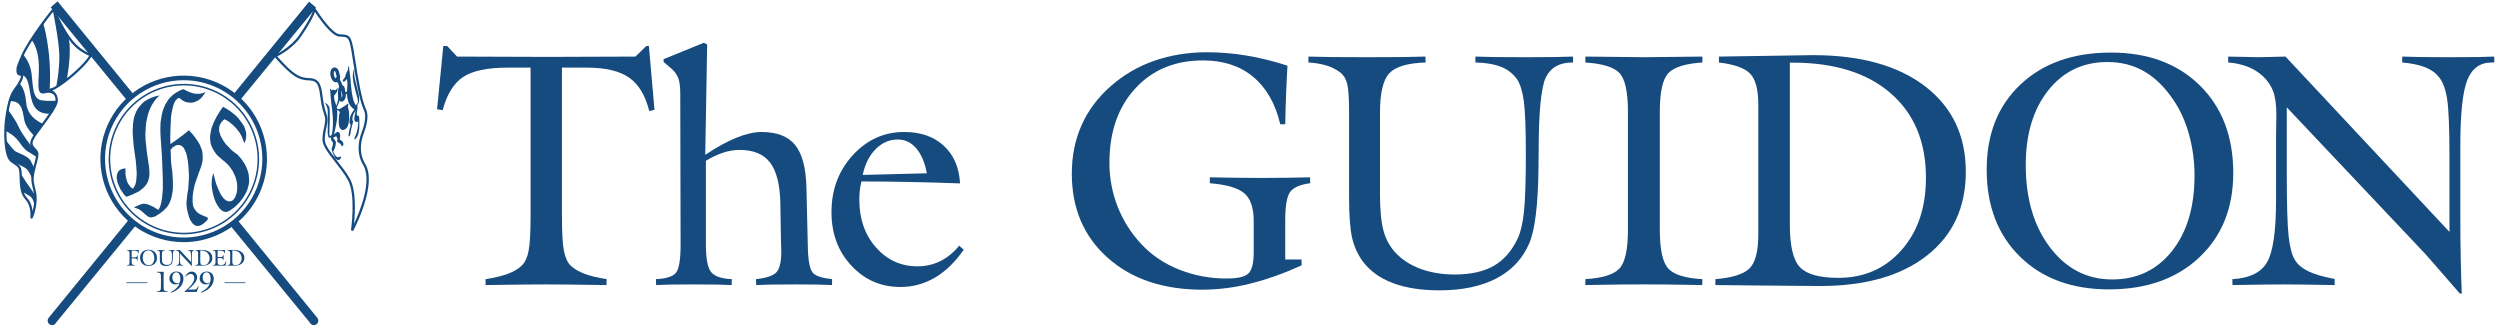 <?xml version="1.0" encoding="UTF-8"?><svg width="836" height="111" viewBox="61.822 3.88 3230.178 430.718" xmlns="http://www.w3.org/2000/svg" fill="none">
  <g xmlns="http://www.w3.org/2000/svg" clip-path="url(#clip0_59_1206)">
    <path d="M96.036 287.8L95.15 287.343C94.866 287.179 94.638 286.932 94.496 286.635C94.355 286.339 94.307 286.006 94.358 285.682C94.701 281.232 94.751 270.082 87.85 262.648C80.898 255.163 80.604 244.148 80.35 234.426C80.297 232.456 80.25 230.596 80.15 228.812C79.725 221.44 78.35 220.52 73.798 217.47C72.423 216.549 70.712 215.402 68.742 213.865C58.942 206.219 59.842 171.929 61.271 160.303C63.771 140.035 67.493 126.603 72.34 120.368C79.54 111.109 82.874 103.5 82.007 102.326C81.92 102.294 81.828 102.275 81.735 102.271C75.76 101.812 76.125 96.316 76.301 93.676C76.329 93.245 76.357 92.851 76.357 92.517C76.357 89.964 80.909 79.389 82.305 76.208C92.827 52.33 123.124 15.14 123.429 14.767L124.993 12.853L125.969 15.124C145.417 60.415 159.31 67.345 170.474 72.913C171.515 73.433 172.535 73.941 173.535 74.467L174.97 75.221L174.1 76.6C161.791 96.173 129.094 119.744 123.377 120.936L122.866 121.042L122.966 121.122L123.482 121.514C126.166 123.54 129.841 126.314 130.05 134.254C130.234 141.254 119.293 155.954 108.712 170.18C106.838 172.699 105.023 175.139 103.361 177.42C94.616 189.42 96.694 191.689 100.137 195.442C100.499 195.842 100.872 196.242 101.246 196.672C106.046 202.153 106.039 203.31 101.159 221.405C97.459 235.131 98.397 239.028 100.268 246.792C100.803 249.013 101.409 251.531 101.997 254.654C104.397 267.391 98.544 286.006 96.81 287.254L96.036 287.8ZM124.192 18.594C117.88 26.5 94.037 57.005 85.041 77.417C82.303 83.658 79.347 91.208 79.347 92.517C79.347 92.907 79.317 93.37 79.284 93.875C79.041 97.523 79.359 99.081 81.956 99.281C82.55 99.295 83.129 99.476 83.624 99.804C84.119 100.132 84.512 100.594 84.756 101.136C86.988 106.183 75.965 120.584 74.701 122.21C70.255 127.926 66.638 141.226 64.241 160.67C63.197 170.271 63.08 179.951 63.891 189.575C64.909 201.142 67.285 208.928 70.581 211.5C72.465 212.971 74.056 214.037 75.461 214.978C80.561 218.393 82.647 220.118 83.138 228.64C83.244 230.469 83.294 232.353 83.347 234.347C83.592 243.535 83.87 253.947 90.047 260.607C94.832 265.76 96.633 272.399 97.223 277.853C98.859 271.653 100.447 262.615 99.05 255.203C98.476 252.154 97.879 249.676 97.35 247.488C95.423 239.488 94.361 235.088 98.262 220.618C102.962 203.185 102.814 203.018 98.987 198.642C98.629 198.231 98.272 197.842 97.925 197.464C93.473 192.61 91.236 188.964 100.935 175.648C102.603 173.358 104.424 170.911 106.304 168.384C115.617 155.865 127.204 140.284 127.05 134.326C126.879 127.833 124.114 125.744 121.674 123.902L121.136 123.494C120.656 123.125 120.226 122.834 119.877 122.594C118.977 121.982 118.038 121.349 118.271 120.163C118.526 118.871 119.508 118.663 122.76 117.988C127.129 117.078 157.86 95.448 170.66 76.365C170.152 76.108 169.638 75.851 169.119 75.594C157.716 69.909 143.566 62.852 124.192 18.594Z" fill="#164b7f"/>
    <path d="M143.243 51.494C143.243 51.494 149.201 61.918 141.89 106.194C129.703 115.672 127.808 117.026 127.808 117.026C127.808 117.026 132.408 94.55 131.87 74.782C131.332 55.014 123.34 16.832 123.34 16.832L124.58 15.718L143.243 51.494Z" fill="#164b7f"/>
    <path d="M110.883 33.756C110.883 33.756 122.257 68.283 119.413 119.869C121.993 122.179 124.309 124.767 126.319 127.587C125.052 126.334 123.514 125.389 121.823 124.826C120.133 124.262 118.335 124.095 116.57 124.337C110.477 125.15 105.603 127.993 104.79 116.213C103.977 104.433 110.071 75.188 95.854 55.285C106.009 39.443 110.883 33.756 110.883 33.756Z" fill="#164b7f"/>
    <path d="M84.481 74.376C84.481 74.376 93.823 83.312 95.854 99.153C97.885 114.994 96.667 132.461 109.259 134.086C121.851 135.711 128.553 134.286 128.553 134.286L121.444 151.143C121.444 151.143 104.384 154.392 97.885 138.957C91.386 123.522 95.042 103.212 81.841 100.775C75.951 98.744 77.846 92.516 77.846 92.516L84.481 74.376Z" fill="#164b7f"/>
    <path d="M80.013 112.151C80.013 112.151 87.324 117.026 88.949 137.335C90.574 157.644 110.883 164.55 110.883 164.55L99.51 180.392C99.51 180.392 89.355 170.643 86.918 161.707C84.481 152.771 85.293 133.68 67.418 135.307C69.045 127.587 77.169 116.213 80.013 112.151Z" fill="#164b7f"/>
    <path d="M64.577 145.459C64.577 145.459 74.732 158.459 79.2 168.612C83.668 178.765 97.479 195.827 97.479 195.827L102.759 201.108L103.166 208.013C103.166 208.013 97.073 204.357 91.386 200.701C85.699 197.045 82.856 192.171 79.2 187.301C75.544 182.431 70.67 177.959 61.734 173.491C62.112 164.098 63.061 154.737 64.577 145.459V145.459Z" fill="#164b7f"/>
    <path d="M62.14 185.266C62.14 185.266 71.889 198.666 75.545 200.701C79.201 202.736 91.386 206.388 94.636 212.481C97.886 218.574 99.916 222.636 99.916 222.636L97.073 237.259C97.073 237.259 93.417 225.479 87.73 221.823C82.043 218.167 68.23 213.293 66.608 209.638C64.986 205.983 62.14 185.266 62.14 185.266Z" fill="#164b7f"/>
    <path d="M80.825 227.51C80.825 227.51 87.73 238.884 91.386 243.758C95.042 248.632 101.135 258.381 101.135 258.381L99.916 272.191C99.916 272.191 99.104 262.036 94.229 258.791C89.354 255.546 82.45 252.291 82.45 250.667C82.45 249.043 80.825 227.51 80.825 227.51Z" fill="#164b7f"/>
    <path d="M293.264 318.113C271.89 318.113 250.996 311.775 233.224 299.9C215.452 288.025 201.601 271.147 193.421 251.4C185.242 231.653 183.102 209.924 187.271 188.961C191.441 167.997 201.734 148.741 216.848 133.628C231.961 118.514 251.217 108.221 272.181 104.052C293.144 99.882 314.873 102.022 334.62 110.201C354.367 118.381 371.245 132.232 383.12 150.004C394.995 167.776 401.333 188.67 401.333 210.044C401.301 238.696 389.904 266.165 369.645 286.425C349.385 306.685 321.916 318.081 293.264 318.113V318.113ZM293.264 107.976C273.076 107.976 253.342 113.962 236.557 125.178C219.772 136.393 206.69 152.334 198.964 170.985C191.239 189.636 189.218 210.159 193.156 229.958C197.095 249.758 206.816 267.944 221.091 282.219C235.365 296.494 253.552 306.215 273.352 310.153C293.151 314.091 313.674 312.07 332.325 304.344C350.975 296.619 366.916 283.536 378.132 266.751C389.347 249.966 395.333 230.231 395.333 210.044C395.302 182.983 384.539 157.039 365.404 137.905C346.269 118.77 320.325 108.006 293.264 107.976V107.976Z" fill="#164b7f"/>
    <path d="M293.536 307.933C274.229 307.933 255.356 302.208 239.303 291.482C223.251 280.756 210.739 265.51 203.351 247.673C195.962 229.836 194.029 210.209 197.796 191.273C201.562 172.337 210.859 154.944 224.511 141.292C238.163 127.64 255.556 118.343 274.492 114.577C293.428 110.81 313.055 112.743 330.892 120.132C348.729 127.52 363.975 140.032 374.701 156.084C385.427 172.137 391.152 191.01 391.152 210.317C391.123 236.197 380.829 261.01 362.529 279.31C344.229 297.61 319.416 307.904 293.536 307.933ZM293.536 114.701C274.625 114.701 256.139 120.309 240.415 130.815C224.691 141.322 212.435 156.255 205.198 173.726C197.961 191.198 196.068 210.423 199.757 228.971C203.447 247.518 212.553 264.556 225.925 277.928C239.297 291.3 256.335 300.406 274.882 304.096C293.43 307.785 312.655 305.892 330.127 298.655C347.598 291.418 362.531 279.162 373.038 263.438C383.544 247.714 389.152 229.228 389.152 210.317C389.124 184.967 379.041 160.663 361.115 142.737C343.19 124.812 318.886 114.729 293.536 114.7V114.701Z" fill="#164b7f"/>
    <path d="M513.116 303.638L510.316 302.703C510.386 302.241 517.148 256.275 506.165 237.055C501.682 229.211 495.711 221.577 489.936 214.194C481.028 202.808 473.336 192.974 473.336 185.131C473.47 179.747 474.174 174.392 475.436 169.156C476.492 164.106 477.404 159.745 476.619 156.21C476.153 154.176 475.581 152.168 474.906 150.194C473.675 146.41 472.279 142.121 470.906 131.709C468.744 115.272 467.431 108.587 456.506 108.234C443.313 107.809 435.035 104.789 411.154 77.669L409.835 76.169L411.64 75.318C411.846 75.218 432.396 65.401 443.398 49.161C460.69 23.634 461.55 15.719 461.557 15.642L461.943 11.178L464.324 14.949C470.083 24.14 486.924 48.058 495.602 48.367L495.737 48.372C507.937 48.808 510.337 49.483 513.68 68.288C514.38 72.212 515.155 77.178 516.056 82.929C519.356 104.011 523.881 132.884 529.943 145.766C534.152 154.711 530.289 167.707 527.017 176.704L526.907 177.004C519.237 197.64 525.468 211.162 528.507 216.019C535.637 227.428 535.187 245.688 527.169 270.295C523.367 281.761 518.668 292.91 513.116 303.638V303.638ZM414.693 77.145C436.893 102.145 444.275 104.839 456.602 105.236C470.509 105.685 471.851 115.882 473.882 131.318C475.216 141.456 476.566 145.605 477.757 149.266C478.462 151.331 479.059 153.432 479.545 155.56C480.471 159.726 479.498 164.381 478.37 169.771C477.154 174.805 476.471 179.954 476.332 185.131C476.332 191.939 484.085 201.852 492.294 212.346C498.135 219.813 504.175 227.534 508.765 235.566C517.342 250.575 515.798 279.716 514.338 294.361C522.22 277.442 538.39 237.501 525.958 217.608C522.688 212.376 515.958 197.843 524.094 175.959L524.194 175.682C525.974 170.788 531.394 155.896 527.226 147.046C520.981 133.775 516.419 104.657 513.089 83.396C512.189 77.661 511.415 72.709 510.723 68.816C507.698 51.804 506.556 51.763 495.623 51.373H495.488C490.311 51.189 483.032 45.206 473.852 33.592C469.521 28.112 465.752 22.606 463.619 19.392C462.019 23.951 457.681 33.424 445.874 50.853C436.219 65.108 420.071 74.34 414.693 77.145Z" fill="#164b7f"/>
    <path d="M496.3 102.888C495.843 100.788 495.334 98.688 494.673 96.645C494.365 95.399 493.782 94.237 492.967 93.245C492.143 92.347 491.056 91.734 489.861 91.491C485.49 90.761 483.356 95.816 483.489 99.441C483.563 101.312 483.947 103.157 484.627 104.901C485.17 106.574 486.111 108.09 487.369 109.319C488.19 110.051 489.224 110.501 490.319 110.602C491.414 110.704 492.513 110.453 493.455 109.885C495.583 108.485 496.255 105.885 496.38 103.485C496.376 102.889 496.138 102.319 495.717 101.898C495.296 101.477 494.726 101.239 494.13 101.235C493.538 101.248 492.973 101.489 492.553 101.908C492.134 102.327 491.893 102.892 491.88 103.485C491.869 103.695 491.853 103.904 491.835 104.113C491.835 104.152 491.78 104.48 491.826 104.213C491.874 103.924 491.801 104.319 491.787 104.387C491.713 104.763 491.571 105.115 491.487 105.487C491.566 105.155 491.587 105.287 491.46 105.527C491.383 105.677 491.271 105.816 491.2 105.967C491.1 106.167 491.312 105.796 491.345 105.79C491.315 105.79 491.238 105.917 491.213 105.941C491.167 105.985 491.113 106.033 491.076 106.081C490.853 106.34 491.189 105.937 491.239 105.973C491.239 105.973 490.951 106.151 490.926 106.173C490.639 106.373 491.426 106.006 490.956 106.147C490.944 106.147 490.779 106.194 490.778 106.189C490.764 106.143 491.304 106.181 491.069 106.149C491.036 106.149 490.62 106.149 490.621 106.149C490.638 106.096 491.186 106.265 490.682 106.135C490.563 106.105 490.023 105.911 490.444 106.075C490.829 106.225 490.501 106.075 490.404 106.024C490.028 105.813 490.695 106.324 490.469 106.079C490.288 105.887 490.105 105.688 489.921 105.5C489.766 105.342 490.07 105.681 490.069 105.692C490.069 105.658 489.969 105.552 489.949 105.522C489.858 105.382 489.764 105.244 489.677 105.101C489.504 104.818 489.347 104.526 489.202 104.228C489.131 104.084 489.071 103.934 489.002 103.792C488.887 103.569 489.063 103.941 489.067 103.952C489.027 103.852 488.984 103.746 488.944 103.643C488.678 102.95 488.46 102.239 488.291 101.516C488.206 101.154 488.137 100.789 488.075 100.422C488.058 100.339 488.045 100.255 488.037 100.171C488.037 100.178 488.077 100.614 488.065 100.353C488.057 100.162 488.026 99.97 488.014 99.779C487.992 99.437 487.984 99.094 487.995 98.751C487.995 98.6 488.012 98.451 488.022 98.3C488.055 97.776 487.945 98.615 488.022 98.254C488.092 97.922 488.181 97.594 488.288 97.272C488.321 97.177 488.529 96.672 488.44 96.858C488.351 97.044 488.597 96.558 488.65 96.465C488.741 96.302 488.856 96.154 488.95 95.992C489.071 95.781 488.84 96.168 488.818 96.164C488.832 96.164 488.937 96.03 488.953 96.016C489.024 95.951 489.353 95.669 489.045 95.904C488.737 96.139 489.111 95.892 489.19 95.837C489.468 95.645 488.645 96.03 489.076 95.9C489.448 95.788 488.749 95.9 488.853 95.917C488.946 95.929 489.04 95.929 489.132 95.917C489.292 95.886 488.773 95.866 488.762 95.861C488.821 95.876 488.882 95.888 488.942 95.896C489.043 95.932 489.145 95.963 489.249 95.987C489.365 96.006 488.718 95.715 489.049 95.903C489.218 96.003 489.385 96.093 489.549 96.197C489.91 96.425 489.327 95.997 489.399 96.077C489.453 96.134 489.522 96.182 489.581 96.236C489.696 96.336 489.793 96.465 489.907 96.571C490.124 96.771 489.574 96.017 489.725 96.337C489.755 96.401 489.801 96.463 489.836 96.525C489.871 96.587 489.912 96.676 489.95 96.752C490.115 97.077 489.965 96.862 489.899 96.617C490.034 97.117 490.266 97.611 490.423 98.11C491.039 100.075 491.53 102.087 491.968 104.099C492.131 104.672 492.512 105.158 493.03 105.452C493.548 105.747 494.161 105.825 494.736 105.671C495.306 105.5 495.788 105.114 496.08 104.595C496.371 104.076 496.45 103.464 496.3 102.888V102.888Z" fill="#164b7f"/>
    <path d="M503.687 128.129C503.425 125.811 503.11 123.494 502.719 121.195C502.312 118.809 501.98 115.238 499.197 114.426C494.981 113.196 493.774 118.926 493.497 121.844C493.35 123.469 493.322 125.103 493.412 126.733C493.436 128.705 493.767 130.662 494.391 132.533C494.712 133.711 495.456 134.729 496.481 135.394C497.056 135.686 497.698 135.821 498.343 135.786C498.987 135.751 499.61 135.547 500.151 135.194C502.485 133.742 503.531 130.744 503.687 128.134C503.687 127.537 503.45 126.965 503.028 126.543C502.606 126.121 502.034 125.884 501.437 125.884C500.84 125.884 500.268 126.121 499.846 126.543C499.424 126.965 499.187 127.537 499.187 128.134C499.187 128.128 499.098 128.906 499.164 128.494C499.125 128.727 499.075 128.958 499.013 129.186C498.954 129.409 498.879 129.626 498.813 129.845C498.613 130.475 499.002 129.559 498.693 130.121C498.527 130.421 498.363 130.721 498.17 131.007C498.441 130.607 498.113 131.065 498.052 131.13C497.972 131.213 497.89 131.293 497.806 131.37C498.053 131.192 498.08 131.17 497.885 131.308L497.758 131.385C497.585 131.473 497.59 131.474 497.775 131.385L497.918 131.322C497.678 131.381 497.754 131.377 498.146 131.308C497.807 131.33 498.6 131.415 498.702 131.478L498.945 131.678C498.784 131.515 498.804 131.556 499.005 131.803C498.868 131.577 498.744 131.343 498.634 131.103C498.88 131.645 498.653 131.113 498.618 131.009C498.541 130.781 498.473 130.549 498.412 130.316C498.322 129.976 498.249 129.632 498.185 129.286C498.154 129.123 498.13 128.959 498.101 128.795C497.984 128.139 498.142 129.258 498.071 128.587C497.984 127.766 497.919 126.945 497.892 126.12C497.843 124.778 497.872 123.434 497.979 122.096C497.998 121.869 498.048 121.633 498.049 121.406C498.049 122.342 498.041 121.49 498.08 121.26C498.123 121.005 498.171 120.75 498.226 120.497C498.303 120.137 498.392 119.779 498.502 119.427C498.558 119.248 498.624 119.074 498.685 118.897C498.494 119.448 498.717 118.846 498.785 118.725C498.847 118.635 498.904 118.543 498.957 118.447C499.069 118.186 498.584 118.876 498.857 118.589C499.004 118.432 499.257 118.321 498.69 118.689C498.89 118.559 499.059 118.568 498.441 118.762C498.903 118.617 497.813 118.753 498.269 118.776C497.533 118.739 497.729 118.676 497.943 118.744C498.255 118.837 497.334 118.422 497.725 118.664C498.014 118.843 497.244 118.258 497.502 118.485C497.549 118.525 497.593 118.568 497.634 118.614C497.906 118.921 497.259 118.038 497.534 118.503C497.753 118.876 497.334 117.884 497.534 118.519C497.601 118.733 497.668 118.947 497.726 119.163C498.026 120.277 498.226 121.42 498.419 122.556C498.539 123.267 498.648 123.979 498.752 124.692C498.805 125.053 498.852 125.414 498.905 125.775C498.926 125.92 499.03 126.43 498.905 125.752C498.93 125.885 498.94 126.022 498.958 126.152C499.044 126.809 499.127 127.467 499.201 128.126C499.218 128.717 499.46 129.28 499.879 129.698C500.297 130.116 500.859 130.359 501.451 130.376C502.043 130.369 502.61 130.129 503.028 129.709C503.446 129.289 503.682 128.722 503.687 128.129V128.129Z" fill="#164b7f"/>
    <path d="M490.707 107.65C490.774 107.722 490.839 107.797 490.902 107.872C490.965 107.947 491.043 108.039 491.111 108.124C491.158 108.182 491.202 108.242 491.25 108.299C491.461 108.553 490.871 107.787 491.077 108.076C491.656 108.871 492.195 109.695 492.691 110.545C493.013 111.112 493.313 111.69 493.591 112.28C493.686 112.48 493.779 112.68 493.87 112.88C493.92 112.993 494.128 113.48 493.918 112.98C494.082 113.373 494.237 113.77 494.384 114.17C495.03 115.949 495.508 117.785 495.811 119.654C495.972 120.228 496.353 120.715 496.871 121.01C497.39 121.304 498.004 121.381 498.579 121.225C499.145 121.052 499.623 120.669 499.916 120.154C500.208 119.64 500.292 119.033 500.15 118.458C499.567 114.879 498.355 111.431 496.572 108.273C495.827 106.904 494.925 105.627 493.885 104.467C493.461 104.05 492.889 103.816 492.294 103.816C491.699 103.816 491.127 104.05 490.703 104.467C490.293 104.895 490.064 105.465 490.064 106.058C490.064 106.651 490.293 107.221 490.703 107.649L490.707 107.65Z" fill="#164b7f"/>
    <path d="M485.292 121.294C485.292 121.294 484.392 118.971 483.082 119.065C483.433 122.401 483.471 122.752 483.693 124.857C483.915 126.962 483.934 130.873 484.793 137.764C485.652 144.655 488.662 161.898 485.65 178.245C483.665 180.669 482.218 181.904 482.323 176.678C482.428 171.452 483.595 146.378 482.173 142.869C480.751 139.36 478.073 137.659 476.605 137.535C478.817 140.595 480.073 144.241 480.214 148.014C480.283 149.901 479.956 174.231 480.179 176.337C480.402 178.443 480.717 185.159 484.051 181.809C484.595 185.716 484.751 185.933 486.26 187.772C487.769 189.611 486.499 193.787 485.434 196.163C484.369 198.539 488.742 206.733 489.454 208.487C490.166 210.241 494.633 213.869 497.171 209.096C498.733 205.182 493.604 208.342 493.312 208.081C493.02 207.82 490.368 207.881 487.244 200.808C490.136 195.791 491.244 190.033 490.609 187.797C489.974 185.561 487.066 182.938 487.066 182.938C487.066 182.938 490.572 179.98 491.483 181.118C492.394 182.256 493.397 184.273 492.307 187.658C493.878 188.837 497.186 190.228 497.817 192.465C498.448 194.702 500.522 193.157 500.556 190.965C500.486 189.854 500.116 188.782 499.486 187.865C498.855 186.948 497.987 186.218 496.975 185.755C495.34 185.235 495.793 184.53 496.275 181.63C496.757 178.73 495.631 170.569 488.298 178.415C488.862 175.031 494.655 156.344 491.92 142.915C493.729 140.097 495.663 135.015 495.85 133.037C496.037 131.059 494.837 124 494.837 124C494.837 124 493.589 137.507 491.309 140.854C490.45 137.695 488.909 134.322 488.833 133.619C488.757 132.916 488.376 128.044 488.376 128.044C488.376 128.044 491.653 124.167 492.167 122.803C492.681 121.439 493.717 117.525 492.756 118.403C491.795 119.281 490.047 121.447 489.348 121.054C488.649 120.661 487.7 119.177 485.292 121.294Z" fill="#164b7f"/>
    <path d="M506.251 94.974C506.42 92.859 506.864 90.775 507.571 88.774C507.923 92.11 507.962 92.461 508.184 94.568C508.406 96.675 509.13 99.789 509.755 106.943C510.38 114.097 511.268 133.723 516.731 140.55C518.75 138.476 520.124 136.541 519.053 132.636C517.982 128.731 513.202 111.325 512.784 105.7C512.399 101.133 513.033 96.537 514.639 92.245C514.098 100.775 514.996 104.197 515.299 105.822C515.602 107.447 520.455 125.954 520.678 128.061C520.901 130.168 521.921 136.092 518.662 140.147C518.971 144.317 518.891 144.8 518.048 149.282C517.205 153.764 518.996 154.503 520.284 154.234C521.572 153.965 521.322 167.799 521.092 170.611C520.862 173.423 519.802 182.076 515.344 184.73C513.374 184.784 516.62 179.37 516.8 178.576C518.822 173.123 519.818 167.343 519.737 161.527C516.51 163.384 514.553 161.067 514.629 158.036C514.705 155.005 516.5 147.1 516.5 147.1C516.5 147.1 513.179 151.812 512.676 154.537C512.173 157.262 511.766 160.866 513.265 161.342C512.248 165.43 509.905 173.168 509.832 176.198C509.759 179.228 507.832 182.177 507.39 180.511C506.948 178.845 508.035 172.911 509.226 169.217C510.417 165.523 509.926 165.879 508.995 164.566C508.064 163.253 507.414 154.558 514.672 146.01C513.588 144.479 505.496 141.394 505.113 125.324C503.155 126.739 500.963 128.415 500.441 127.233C499.978 125.743 499.641 124.217 499.433 122.671C499.433 122.671 502.777 124.412 505.205 122.471C505.286 118.255 505.863 112.499 505.789 111.798C505.715 111.097 505.097 106.487 505.097 106.487C505.097 106.487 501.782 110.013 501.12 109.972C500.458 109.931 498.901 108.929 499.825 107.695C500.749 106.461 502.533 104.652 503.01 102.938C503.533 100.089 504.636 97.379 506.251 94.974V94.974Z" fill="#164b7f"/>
    <path d="M495.548 145.426C495.548 145.426 503.942 140.585 505.973 138.69C508.004 136.795 506.379 142.345 506.379 142.345C507.299 145.637 507.855 149.019 508.038 152.432C508.138 166.852 505.702 170.508 501.099 172.404C501.099 172.404 494.999 174.57 494.465 163.467C494.024 154.26 495.954 149.487 495.954 149.487C495.954 149.487 493.517 146.238 495.548 145.426Z" fill="#164b7f"/>
    <path d="M491.689 144.512C491.689 144.512 494.634 146.136 496.563 146.136C498.492 146.136 495.954 148.472 495.954 148.472C494.411 147.723 492.919 146.875 491.486 145.933L490.673 145.222L491.79 144L491.689 144.512Z" fill="#164b7f"/>
    <path d="M261.957 127.696L256.087 129.013L251.034 130.864L246.501 132.974L242.501 135.36L239.301 138.267L236.37 141.435L233.975 144.602L231.845 148.305L230.244 152.266L228.91 156.239L228.117 160.465L227.585 164.688L227.312 169.447L227.048 173.943L227.312 178.7L227.585 183.455L228.377 193.234L229.714 202.747L231.04 212L231.845 220.982L232.106 225.208L232.374 229.441L232.106 233.141L231.845 236.841L231.309 240.272L230.508 243.441L229.182 246.086L227.585 248.729L226.247 247.934L224.646 246.878L223.051 244.77L221.178 242.385L220.385 240.534L219.584 238.684L219.048 236.571L218.519 234.457L217.982 231.813L217.722 228.907V225.739V222.298L214.515 222.833L212.921 223.353L211.592 223.889L210.526 224.423L209.461 225.208L208.656 226.271L208.124 227.056L207.059 229.441L206.522 231.813L206.265 234.457L206.795 237.366L207.327 240.272L208.396 243.18L209.722 246.086L211.059 249.253L212.921 251.899L214.787 254.808L216.657 257.188L218.787 259.301L225.975 256.658L232.106 253.748L234.768 252.432L236.903 250.844L239.041 249.253L240.903 247.674L242.501 246.086L244.098 244.235L245.163 242.655L246.229 240.805L247.033 238.956L247.566 237.106L248.631 233.141L248.903 229.177L248.631 224.683L248.367 220.187L247.566 215.168L245.968 204.597L245.163 198.783L244.627 192.709L244.37 190.858L243.834 185.57L243.562 177.642L243.834 173.147L244.098 168.127L244.627 162.837L245.692 157.559L247.033 152.006L248.903 146.727L251.298 141.435L252.631 139.062L254.229 136.677L255.831 134.304L257.689 131.919L259.827 129.808L261.957 127.696Z" fill="#164b7f"/>
    <path d="M304.867 263.797V260.096L305.131 256.658L306.192 250.049L307.522 243.71L309.392 238.161L313.132 227.587L314.982 222.568L316.587 217.814L317.653 212.786L317.913 210.411V208.035V205.652L317.653 203.007L317.392 200.373L316.587 197.728L315.523 195.082L314.458 192.175L312.851 189.269L310.997 186.365L308.847 183.195L306.453 180.017L303.522 176.585L300.062 172.887L292.866 178.7L285.134 184.51L276.08 190.858L275.812 181.604L276.08 172.092L276.613 160.997L276.873 155.444L277.678 150.155L278.744 145.136L279.808 140.643L281.406 136.677L282.212 135.099L283.276 133.769L284.341 132.714L285.407 131.658L286.736 131.124H288.074L289.138 132.193L290.472 133.248L292.062 134.304L293.931 135.36L295.801 136.153L297.932 136.677L300.327 136.938L302.457 137.208L304.867 136.938L307.258 136.417L309.653 135.36L312.327 134.033L314.718 132.193L317.108 129.808L319.523 126.64L321.654 123.2L319.783 123.995L317.913 124.789L316.043 125.05L314.198 125.584H310.457L306.997 125.31L303.262 124.255L299.802 122.939L296.322 121.351L292.866 119.501L288.866 121.087L285.407 122.939L281.939 125.05L278.744 127.435L276.08 130.068L273.417 132.974L271.288 136.417L269.157 139.857L267.547 143.816L265.949 148.042L264.885 152.8L264.088 157.559L263.287 162.837L263.023 168.661V174.735L263.287 181.072L265.153 208.3L265.689 222.568L266.218 236.571V243.18V249.524L265.689 255.603L265.153 260.891L264.352 265.91L263.287 270.135L261.957 273.574L261.157 274.89L260.363 276.219L256.896 274.095L253.957 272.246L251.034 270.93L248.631 269.871L246.501 269.076L244.37 268.555L242.501 268.284H240.903L239.041 268.555L237.703 269.076L234.768 270.135L228.65 273.039L231.845 274.095L234.768 275.154L237.171 276.744L239.301 278.33L242.769 281.498L244.37 282.818L245.968 284.143L247.566 285.201L249.16 285.722L251.298 285.994L253.692 285.461L256.36 284.668L259.298 282.818L263.023 280.443L267.283 277.005L268.884 275.424L270.482 273.834L271.82 272.246L273.145 270.406L275.276 266.432L276.873 262.207L277.939 257.713L278.744 253.227L279.28 248.469V243.71V239.216L279.015 234.72L278.471 226.271L277.406 218.87L276.873 213.579L276.34 197.988L277.678 196.672L279.015 195.082L280.874 194.027L282.475 192.969L284.341 192.175L286.203 191.914L288.074 192.175L289.939 192.709L291.541 194.027L293.41 195.877L294.737 198.523L296.322 201.951L297.411 206.187L298.453 211.466L299.261 217.814L299.802 225.208L300.062 230.237V235.251L299.541 243.441L298.996 250.319L297.932 256.393L297.411 261.412L296.866 266.432V269.076L297.132 271.461L297.411 274.095L297.932 277.005L299.541 283.088L300.327 285.994L301.392 288.368L302.457 290.482L303.802 292.331L304.867 293.921L306.453 295.237L307.783 296.296L309.392 296.827L310.997 297.091H312.587L314.458 296.566L316.323 295.771L318.457 294.451L320.588 292.601L322.983 290.482L324.049 288.902L324.588 288.368V287.572V287.051L324.309 286.517L323.523 285.722L322.178 285.201L318.177 283.613L316.043 282.554L313.653 281.498L311.522 279.908L309.392 277.799L307.522 275.424L306.717 273.834L305.932 272.246L305.392 270.406L305.131 268.555L304.867 266.17V263.797Z" fill="#164b7f"/>
    <path d="M362.16 203.542H361.616L356.834 199.841L354.16 197.467L351.765 194.822L349.095 192.175L346.699 189.269L344.569 186.1L342.699 182.925L341.113 179.756L340.029 176.585L339.244 173.408V170.242L339.504 168.661L339.768 167.073L340.309 165.744L341.113 164.164L342.179 162.576L343.24 161.258L344.569 159.93L346.159 158.614L349.9 160.465L353.635 163.108L357.356 166.278L361.095 169.977L364.551 174.203L366.16 176.585L367.489 178.961L368.816 181.604L369.881 184.25L370.946 186.885L371.747 189.803L372.551 188.213L373.356 186.625L374.141 183.455L374.421 180.017V176.585L373.62 173.408L372.551 169.977L370.946 166.538L368.816 163.368L366.42 160.204L364.031 157.024L361.095 154.12L357.9 151.481L354.7 148.837L351.225 146.453L347.768 144.341L344.309 142.491L341.113 146.987L338.438 151.211L336.044 155.174L334.175 158.874L332.308 162.576L330.982 166.018L329.634 169.447L328.848 172.623L328.308 175.791L327.784 178.7L327.504 181.344V183.98L327.784 186.365L328.048 188.734L328.568 191.119L329.374 193.234L330.982 196.933L333.113 200.373L335.244 203.542L337.635 206.187L340.309 208.3L342.439 210.411L346.159 213.318L349.639 216.485L352.569 219.662L354.964 223.093L357.095 226.271L358.684 229.701L360.293 233.141L361.356 236.571L362.16 240.01L362.681 243.18V246.348V249.253L362.42 252.161L361.896 254.808L361.095 257.188L360.293 259.301L359.225 261.151L357.9 262.741L356.554 264.057L354.964 264.852L353.355 265.115H351.765L349.9 264.582L348.029 263.797L346.159 262.207L344.309 260.356L342.439 257.713L340.572 254.543L338.703 250.583L336.829 246.086L334.979 241.065L333.374 234.991L331.787 228.382L330.718 232.087L329.918 236.047L329.634 240.272V244.77L330.179 249.253L330.982 253.748L332.048 258.245L333.374 262.471L334.979 266.432L336.829 269.871L338.964 273.039L341.113 275.685L342.179 276.479L343.505 277.535L344.569 278.07L345.899 278.592L347.225 278.853H348.569L349.9 278.592L351.225 278.07L353.635 276.744L356.29 274.89L359.49 272.519L362.681 269.611L365.881 266.17L369.08 262.207L372.011 257.713L374.685 252.955L375.751 250.319L376.555 247.674L377.34 245.03L377.881 242.124L378.145 239.216V236.311L377.881 233.401L377.62 230.237L376.816 227.056L375.751 223.889L374.421 220.448L372.816 217.28L370.681 213.849L368.294 210.411L365.356 206.972L362.16 203.542Z" fill="#164b7f"/>
    <path d="M258.425 382.726V382.051C259.438 382.026 260.442 381.845 261.4 381.513C262.098 381.277 262.704 380.829 263.134 380.231C263.457 379.544 263.631 378.797 263.645 378.038C263.742 376.952 263.791 375.184 263.791 372.733V364.871C263.823 363.407 263.759 361.943 263.599 360.487C263.54 359.839 263.31 359.218 262.933 358.687C262.474 358.232 261.9 357.911 261.272 357.759C260.346 357.483 259.39 357.318 258.425 357.268V356.555C258.899 356.568 259.423 356.577 259.995 356.583C260.567 356.589 261.412 356.592 262.532 356.592C263.906 356.592 264.931 356.589 265.607 356.583C266.283 356.577 266.9 356.562 267.459 356.537C267.374 357.82 267.31 358.946 267.268 359.917C267.225 360.888 267.204 361.672 267.204 362.271V374.9C267.165 376.317 267.235 377.734 267.414 379.14C267.494 379.749 267.744 380.323 268.135 380.796C268.616 381.234 269.201 381.54 269.835 381.687C270.754 381.918 271.698 382.04 272.646 382.052V382.727C270.712 382.69 269.258 382.669 268.284 382.662C267.309 382.655 266.402 382.653 265.564 382.654C264.725 382.654 263.819 382.657 262.845 382.662C261.871 382.667 260.397 382.689 258.425 382.726Z" fill="#164b7f"/>
    <path d="M276.876 383.656L276.511 382.872C279.256 381.58 281.769 379.844 283.949 377.734C285.764 375.925 287.13 373.715 287.936 371.282C287.077 371.798 286.158 372.207 285.2 372.5C284.329 372.759 283.425 372.892 282.517 372.893C281.484 372.944 280.452 372.777 279.488 372.404C278.524 372.031 277.648 371.459 276.919 370.726C276.19 369.993 275.622 369.115 275.253 368.149C274.885 367.183 274.723 366.151 274.779 365.118C274.737 363.933 274.941 362.753 275.379 361.651C275.818 360.549 276.48 359.551 277.324 358.718C278.192 357.885 279.218 357.235 280.343 356.807C281.467 356.379 282.666 356.182 283.868 356.227C285.09 356.16 286.313 356.347 287.459 356.776C288.605 357.205 289.65 357.866 290.529 358.718C291.368 359.642 292.015 360.724 292.432 361.901C292.849 363.078 293.027 364.326 292.956 365.572C292.963 369.577 291.454 373.436 288.731 376.372C285.497 379.811 281.405 382.325 276.876 383.656V383.656ZM288.32 370.023C288.511 369.259 288.66 368.485 288.767 367.705C288.868 366.961 288.92 366.211 288.922 365.46C289.028 363.363 288.541 361.279 287.517 359.446C287.141 358.769 286.59 358.206 285.921 357.816C285.252 357.426 284.491 357.223 283.717 357.229C282.99 357.209 282.269 357.365 281.616 357.685C280.962 358.004 280.396 358.477 279.966 359.063C278.981 360.611 278.49 362.421 278.557 364.254C278.624 366.087 279.245 367.857 280.34 369.329C280.905 369.998 281.614 370.53 282.413 370.887C283.212 371.244 284.082 371.417 284.957 371.392C285.581 371.4 286.202 371.286 286.782 371.054C287.356 370.813 287.878 370.463 288.32 370.023V370.023Z" fill="#164b7f"/>
    <path d="M294.616 382.8L294.36 382.27C297.927 379.386 301.154 376.104 303.978 372.488C306.01 369.688 307.026 367.157 307.026 364.895C307.112 363.434 306.664 361.991 305.767 360.834C305.334 360.343 304.796 359.955 304.192 359.701C303.588 359.446 302.935 359.332 302.281 359.365C301.172 359.379 300.086 359.684 299.132 360.25C297.969 360.947 296.934 361.839 296.075 362.887L295.51 362.431C296.373 360.63 297.626 359.043 299.178 357.786C300.506 356.798 302.123 356.276 303.778 356.299C304.703 356.278 305.623 356.456 306.474 356.819C307.325 357.183 308.089 357.724 308.714 358.407C310.042 359.833 310.753 361.725 310.694 363.672C310.694 365.924 309.736 368.342 307.82 370.927C305.194 374.214 302.169 377.16 298.813 379.697L305.457 379.624C306.396 379.649 307.337 379.594 308.267 379.46C308.743 379.386 309.194 379.198 309.581 378.912C310.041 378.492 310.455 378.022 310.813 377.512C311.336 376.781 311.82 376.022 312.264 375.24L312.903 375.55L310.092 382.723C308.413 382.698 307.105 382.68 306.168 382.668C305.231 382.656 304.361 382.65 303.559 382.65C301.916 382.65 300.358 382.662 298.886 382.686C297.414 382.71 295.991 382.748 294.616 382.8Z" fill="#164b7f"/>
    <path d="M316.165 383.656L315.8 382.872C318.545 381.58 321.057 379.844 323.237 377.734C325.053 375.925 326.419 373.715 327.225 371.282C326.365 371.796 325.445 372.203 324.487 372.495C323.616 372.755 322.713 372.887 321.805 372.888C320.772 372.939 319.74 372.772 318.776 372.399C317.812 372.025 316.936 371.454 316.207 370.721C315.478 369.988 314.91 369.11 314.541 368.144C314.172 367.178 314.01 366.146 314.066 365.113C314.024 363.928 314.229 362.747 314.667 361.646C315.106 360.544 315.768 359.545 316.613 358.713C318.437 357.109 320.783 356.224 323.213 356.224C325.642 356.224 327.988 357.109 329.813 358.713C330.652 359.637 331.299 360.719 331.716 361.896C332.133 363.073 332.311 364.321 332.24 365.567C332.247 369.572 330.738 373.431 328.015 376.367C324.783 379.807 320.693 382.323 316.165 383.656ZM327.608 370.023C327.8 369.259 327.949 368.485 328.056 367.705C328.157 366.961 328.209 366.211 328.211 365.46C328.317 363.363 327.83 361.279 326.806 359.446C326.43 358.769 325.879 358.206 325.21 357.816C324.541 357.426 323.78 357.223 323.006 357.229C322.279 357.209 321.558 357.365 320.905 357.685C320.251 358.004 319.685 358.477 319.255 359.063C318.271 360.611 317.78 362.421 317.847 364.254C317.914 366.087 318.535 367.857 319.63 369.329C320.195 369.998 320.904 370.53 321.703 370.887C322.502 371.245 323.372 371.417 324.247 371.392C324.872 371.4 325.492 371.285 326.073 371.054C326.646 370.812 327.167 370.462 327.608 370.023Z" fill="#164b7f"/>
    <path d="M245.998 370.251H219.002V371.251H245.998V370.251Z" fill="#164b7f"/>
    <path d="M373.334 370.251H346.337V371.251H373.334V370.251Z" fill="#164b7f"/>
    <path d="M219.412 348.563L219.398 348.037C220.441 348.084 221.469 347.77 222.308 347.147C222.791 346.648 223.033 345.482 223.032 343.647V333.331C223.032 331.474 222.799 330.286 222.332 329.767C221.553 329.124 220.572 328.778 219.563 328.789V328.263C220.481 328.263 221.754 328.273 223.382 328.292C225.01 328.311 226.179 328.321 226.888 328.32C228.109 328.32 229.361 328.315 230.643 328.306C231.925 328.297 233.408 328.282 235.093 328.263L234.653 333.004H234.227C234.268 332.43 234.181 331.855 233.971 331.32C233.76 330.784 233.433 330.303 233.013 329.91C232.261 329.342 230.801 329.058 228.634 329.058H225.767V337.887H229.102C230.182 337.97 231.261 337.723 232.197 337.178C232.539 336.905 232.813 336.557 232.998 336.16C233.183 335.763 233.273 335.329 233.262 334.892L233.73 334.907C233.683 335.834 233.647 336.707 233.624 337.526C233.601 338.345 233.589 339.137 233.588 339.903C233.588 340.547 233.591 341.034 233.596 341.365C233.596 341.697 233.602 342.004 233.602 342.288H233.177C233.22 341.844 233.159 341.396 232.999 340.979C232.839 340.562 232.584 340.189 232.254 339.888C231.336 339.325 230.261 339.071 229.188 339.164H225.767V343.5C225.767 345.27 226.051 346.428 226.619 346.975C227.187 347.522 228.365 347.875 230.153 348.034V348.56H229.983C227.579 348.522 225.795 348.503 224.631 348.503C223.987 348.503 223.299 348.508 222.566 348.517L219.412 348.563Z" fill="#164b7f"/>
    <path d="M236.722 338.328C236.658 336.929 236.892 335.531 237.41 334.229C237.927 332.927 238.715 331.75 239.722 330.776C241.92 328.82 244.798 327.805 247.736 327.951C249.179 327.882 250.621 328.105 251.976 328.606C253.331 329.107 254.57 329.877 255.621 330.868C256.621 331.889 257.4 333.104 257.909 334.439C258.418 335.774 258.647 337.199 258.581 338.626C258.64 340.017 258.401 341.404 257.88 342.696C257.36 343.987 256.57 345.152 255.564 346.114C253.371 348.07 250.499 349.087 247.564 348.946C246.123 349.015 244.682 348.793 243.328 348.295C241.973 347.797 240.733 347.032 239.679 346.046C238.681 345.033 237.902 343.824 237.394 342.496C236.885 341.168 236.656 339.749 236.722 338.328ZM240.186 337.916C240.071 340.527 240.83 343.103 242.343 345.234C242.962 346.118 243.787 346.838 244.747 347.331C245.706 347.825 246.772 348.077 247.851 348.066C248.87 348.096 249.881 347.884 250.801 347.447C251.722 347.01 252.525 346.361 253.146 345.553C254.562 343.616 255.269 341.25 255.146 338.853C255.15 337.645 254.993 336.442 254.678 335.276C254.398 334.203 253.948 333.182 253.344 332.252C252.683 331.192 251.787 330.299 250.725 329.641C249.333 328.867 247.713 328.609 246.149 328.913C244.586 329.217 243.18 330.062 242.179 331.301C240.775 333.212 240.071 335.548 240.186 337.916V337.916Z" fill="#164b7f"/>
    <path d="M262.339 340.774V333.314C262.369 332.455 262.315 331.595 262.176 330.746C262.098 330.354 261.89 329.999 261.587 329.739C261.221 329.457 260.808 329.243 260.366 329.107C259.835 328.95 259.286 328.857 258.733 328.831V328.306C259.348 328.325 260.006 328.339 260.706 328.348C261.406 328.357 262.466 328.362 263.886 328.363C265.324 328.363 266.4 328.358 267.115 328.348C267.83 328.338 268.496 328.324 269.115 328.306L269.129 328.831C267.976 328.734 266.829 329.073 265.914 329.782C265.36 330.368 265.083 331.535 265.083 333.282V340.488C265.049 341.59 265.157 342.691 265.403 343.765C265.594 344.491 265.963 345.159 266.475 345.708C267.091 346.348 267.85 346.834 268.689 347.126C269.659 347.47 270.683 347.64 271.713 347.626C272.906 347.674 274.092 347.412 275.155 346.867C276.104 346.299 276.851 345.448 277.292 344.434C277.608 343.664 277.797 342.847 277.852 342.016C277.961 340.962 278.016 339.281 278.015 336.973C278.045 335.406 277.986 333.838 277.838 332.278C277.782 331.59 277.577 330.922 277.238 330.32C276.891 329.822 276.404 329.439 275.838 329.22C275.106 328.955 274.332 328.823 273.553 328.83V328.305C274.073 328.324 274.627 328.338 275.214 328.347C275.801 328.356 276.691 328.361 277.882 328.362C279.082 328.362 279.979 328.357 280.572 328.347C281.165 328.337 281.712 328.323 282.212 328.305V328.83H282.155C281.675 328.785 281.192 328.887 280.771 329.123C280.35 329.359 280.011 329.717 279.799 330.15C279.373 331.029 279.16 333.246 279.16 336.803C279.16 337.105 279.155 337.559 279.146 338.164C279.108 341.455 278.833 343.691 278.322 344.873C277.751 346.219 276.719 347.318 275.412 347.973C273.837 348.725 272.104 349.087 270.359 349.029C268.949 349.063 267.545 348.842 266.214 348.377C265.153 348.004 264.225 347.328 263.545 346.433C263.108 345.824 262.797 345.134 262.63 344.404C262.403 343.208 262.306 341.991 262.339 340.774V340.774Z" fill="#164b7f"/>
    <path d="M283.585 348.563L283.571 348.037C284.163 348.072 284.755 347.956 285.29 347.7C285.825 347.444 286.286 347.056 286.63 346.573C287.174 345.672 287.446 343.811 287.446 340.989V335.412C287.446 335.157 287.446 334.818 287.46 334.394C287.474 333.97 287.474 333.672 287.474 333.502C287.503 332.783 287.407 332.065 287.19 331.379C286.987 330.86 286.667 330.394 286.253 330.02C285.865 329.668 285.415 329.392 284.926 329.206C284.373 328.995 283.792 328.869 283.201 328.831V328.306C283.514 328.306 283.968 328.315 284.564 328.334C285.16 328.353 285.596 328.362 285.87 328.363C286.154 328.363 286.566 328.353 287.105 328.334C287.645 328.315 288.037 328.305 288.283 328.306L302.82 343.848V337.154C302.859 335.457 302.79 333.76 302.613 332.072C302.544 331.368 302.292 330.695 301.882 330.119C301.555 329.717 301.123 329.413 300.633 329.242C299.989 329.012 299.316 328.874 298.633 328.831V328.306C299.145 328.325 299.693 328.339 300.28 328.348C300.867 328.357 301.724 328.363 302.85 328.363C303.976 328.363 304.792 328.363 305.327 328.348C305.862 328.333 306.351 328.325 306.796 328.306V328.831H306.569C306.087 328.817 305.614 328.961 305.222 329.243C304.831 329.524 304.543 329.927 304.403 330.388C303.887 332.272 303.678 334.227 303.786 336.177V342.377C303.786 343.821 303.798 345.101 303.822 346.217C303.846 347.333 303.877 348.366 303.915 349.317H303.743C303.157 348.638 302.521 347.907 301.835 347.122C301.149 346.337 300.768 345.902 300.692 345.817L288.4 332.808V338.54C288.4 341.361 288.455 343.261 288.563 344.24C288.603 344.971 288.794 345.686 289.124 346.34C289.415 346.783 289.83 347.13 290.316 347.34C291.061 347.663 291.843 347.891 292.644 348.019V348.559H292.559C290.559 348.521 289.069 348.502 288.088 348.502C287.54 348.502 286.948 348.507 286.313 348.516C285.679 348.525 284.769 348.541 283.585 348.563Z" fill="#164b7f"/>
    <path d="M308.219 348.563V348.037C309.307 348.06 310.373 347.724 311.25 347.079C311.872 346.204 312.148 345.13 312.024 344.063V332.578C312.13 331.601 311.873 330.619 311.3 329.821C310.508 329.201 309.537 328.854 308.532 328.831V328.306C310.16 328.287 311.891 328.261 313.726 328.228C315.56 328.195 316.602 328.179 316.85 328.178C321.088 328.178 324.41 329.101 326.815 330.946C327.984 331.824 328.923 332.972 329.551 334.293C330.179 335.613 330.478 337.066 330.421 338.527C330.48 339.948 330.199 341.363 329.6 342.654C329.001 343.944 328.102 345.072 326.978 345.944C324.682 347.744 321.519 348.644 317.488 348.644C316.713 348.644 315.282 348.632 313.195 348.609C311.107 348.586 309.449 348.57 308.219 348.563ZM314.819 343.239C314.819 345.123 315.122 346.375 315.728 346.994C316.334 347.613 317.464 347.923 319.12 347.924C320.176 347.955 321.225 347.751 322.193 347.326C323.16 346.901 324.021 346.267 324.713 345.468C326.273 343.43 327.036 340.893 326.86 338.332C326.684 335.771 325.58 333.362 323.755 331.557C321.668 329.749 318.775 328.845 315.075 328.846H314.819V343.239Z" fill="#164b7f"/>
    <path d="M330.756 348.563V348.037C331.855 348.008 332.924 347.666 333.836 347.051C334.337 346.584 334.587 345.579 334.588 344.034V332.891C334.588 331.261 334.34 330.184 333.843 329.66C333.058 329.035 332.069 328.725 331.068 328.789V328.263C332.014 328.286 333.022 328.302 334.092 328.309C335.162 328.316 336.714 328.32 338.748 328.32C341.123 328.32 342.862 328.316 343.964 328.309C345.066 328.302 346.057 328.291 346.938 328.278C346.853 328.921 346.78 329.611 346.718 330.35C346.656 331.089 346.597 331.936 346.541 332.891H346.1C346.12 332.338 346.023 331.788 345.815 331.275C345.607 330.762 345.293 330.3 344.894 329.917C343.757 329.256 342.442 328.966 341.133 329.087H337.328V337.462H340.252C341.391 337.559 342.536 337.348 343.566 336.851C343.905 336.585 344.185 336.25 344.386 335.868C344.588 335.487 344.707 335.067 344.737 334.637H345.206C345.206 335.167 345.185 336 345.142 337.137C345.099 338.274 345.078 339.159 345.079 339.792V341.467H344.653C344.651 341.054 344.553 340.646 344.366 340.277C344.178 339.909 343.907 339.589 343.574 339.344C342.547 338.859 341.411 338.652 340.28 338.744H337.328V343.911C337.328 345.492 337.65 346.534 338.293 347.035C338.936 347.536 340.19 347.787 342.055 347.787C343.51 347.874 344.947 347.425 346.093 346.523C347.17 345.477 347.859 344.096 348.045 342.606L348.514 342.662C348.462 343.717 348.341 344.768 348.152 345.807C347.978 346.765 347.728 347.707 347.406 348.625C346.035 348.587 344.535 348.558 342.906 348.539C341.277 348.52 339.502 348.51 337.583 348.511C335.795 348.511 334.423 348.516 333.466 348.525C332.509 348.534 331.606 348.547 330.756 348.563Z" fill="#164b7f"/>
    <path d="M349.789 348.563V348.037C350.877 348.061 351.942 347.724 352.819 347.079C353.442 346.205 353.718 345.13 353.594 344.063V332.578C353.701 331.601 353.442 330.619 352.869 329.821C352.078 329.201 351.107 328.853 350.101 328.831V328.306C351.728 328.287 353.462 328.261 355.301 328.228C357.14 328.195 358.181 328.179 358.423 328.178C362.663 328.178 365.985 329.101 368.389 330.946C369.558 331.824 370.497 332.972 371.125 334.293C371.753 335.613 372.051 337.066 371.994 338.527C372.053 339.948 371.772 341.363 371.173 342.653C370.574 343.944 369.676 345.072 368.552 345.944C366.257 347.744 363.094 348.644 359.062 348.644C358.286 348.644 356.855 348.632 354.769 348.609C352.683 348.586 351.023 348.57 349.789 348.563ZM356.389 343.239C356.389 345.123 356.692 346.375 357.298 346.994C357.904 347.613 359.035 347.923 360.691 347.924C361.747 347.955 362.797 347.751 363.764 347.326C364.731 346.901 365.592 346.267 366.284 345.468C367.844 343.43 368.607 340.892 368.43 338.332C368.254 335.771 367.15 333.363 365.326 331.557C363.239 329.749 360.345 328.845 356.646 328.846H356.389V343.239Z" fill="#164b7f"/>
    <path d="M228.33 290.311C227.91 289.922 227.678 289.696 227.552 289.564C227.435 289.477 227.296 289.373 227.127 289.245C226.008 288.395 224.934 287.562 223.898 286.645L118.6 415.577L118.68 415.657C118.044 416.232 117.543 416.941 117.215 417.733C116.886 418.525 116.738 419.38 116.78 420.236C116.823 421.092 117.055 421.929 117.46 422.684C117.866 423.44 118.434 424.096 119.124 424.605C119.814 425.113 120.609 425.463 121.45 425.627C122.292 425.791 123.159 425.766 123.99 425.553C124.821 425.341 125.594 424.946 126.253 424.398C126.913 423.85 127.442 423.163 127.803 422.385L233.867 293.032C231.794 292.69 229.868 291.744 228.33 290.311V290.311Z" fill="#164b7f"/>
    <path d="M223.456 129.777C224.929 128.351 226.793 127.396 228.81 127.031L129.636 5.594L120.7 13.311L220.673 135.238C220.981 133.163 221.958 131.245 223.456 129.777V129.777Z" fill="#164b7f"/>
    <path d="M362.055 130.59C363.514 131.997 364.482 133.835 364.816 135.834L464.945 13.718L456.009 6L356.519 127.825C358.598 128.176 360.525 129.139 362.055 130.59V130.59Z" fill="#164b7f"/>
    <path d="M466.018 415.657L466.099 415.577L361.218 287.152C361.015 287.823 360.736 288.468 360.387 289.076C359.643 290.407 358.586 291.537 357.307 292.367C356.027 293.198 354.565 293.703 353.046 293.84C352.675 294.03 352.293 294.194 351.9 294.332L456.9 422.385C457.261 423.163 457.79 423.851 458.45 424.399C459.109 424.947 459.882 425.342 460.713 425.554C461.544 425.767 462.412 425.792 463.253 425.628C464.095 425.464 464.89 425.115 465.58 424.606C466.27 424.097 466.839 423.441 467.244 422.685C467.649 421.929 467.882 421.093 467.924 420.236C467.966 419.38 467.817 418.524 467.488 417.732C467.16 416.94 466.659 416.232 466.022 415.657H466.018Z" fill="#164b7f"/>
    <path d="M784.112 284.583C784.112 305.872 784.979 320.872 786.712 329.583C788.445 338.294 791.389 344.653 795.542 348.658C799.973 352.808 805.929 356.3 813.409 359.134C820.889 361.968 830.446 364.283 842.081 366.079L841.873 373.766C820.957 373.492 805.028 373.284 794.087 373.143C783.146 373.002 773.035 372.932 763.754 372.935C746.439 372.935 720.606 373.212 686.254 373.766H685.007V366.079C696.779 364.284 706.44 361.969 713.99 359.134C721.54 356.299 727.461 352.807 731.754 348.658C736.047 344.653 739.06 338.295 740.792 329.583C742.524 320.871 743.391 305.871 743.392 284.583V91.623H713.892C687.298 91.623 667.907 95.709 655.718 103.881C643.529 112.053 634.734 126.389 629.332 146.888L622.06 145.641L630.16 63.575H635.146L648.027 77.287C661.324 77.287 680.924 77.356 706.827 77.495C732.73 77.634 752.121 77.702 765 77.7C777.742 77.7 796.856 77.631 822.343 77.492C847.83 77.353 866.875 77.284 879.478 77.284L893.6 63.575H896.924L904.196 146.475L897.34 147.925C892.354 127.71 883.663 113.272 871.266 104.613C858.869 95.954 840.483 91.624 816.107 91.623H784.107L784.112 284.583Z" fill="#164b7f"/>
    <path d="M906.264 373.766L906.056 366.079C918.937 365.526 927.49 362.9 931.715 358.201C935.94 353.502 938.052 341.275 938.052 321.52L937.636 125.7C937.636 116.974 936.84 110.361 935.247 105.861C933.546 101.198 930.728 97.022 927.04 93.7L916.028 84.351V80.611L968.177 59.42L972.54 61.5L970.047 204.84C984.591 195.013 998.026 187.607 1010.35 182.622C1022.68 177.637 1033.62 175.145 1043.18 175.147C1062.99 175.147 1077.46 180.747 1086.6 191.947C1095.75 203.147 1100.66 221.399 1101.35 246.704L1103.22 326.704C1103.78 343.837 1106.06 354.373 1110.08 358.311C1114.1 362.249 1122.27 364.839 1134.6 366.082V373.769C1129.33 373.495 1123.41 373.287 1116.83 373.146C1110.26 373.005 1100.18 372.935 1086.6 372.938C1073.03 372.938 1062.71 373.007 1055.65 373.146C1048.58 373.285 1042.07 373.492 1036.12 373.769L1035.91 366.082C1049.07 364.703 1057.83 361.803 1062.19 357.382C1066.55 352.961 1068.74 343.843 1068.74 330.028C1068.74 328.923 1068.67 326.849 1068.53 323.808C1068.39 320.767 1068.32 318.349 1068.32 316.554L1067.49 267.226C1066.93 243.045 1062.47 225.534 1054.09 214.693C1045.71 203.852 1032.59 198.427 1014.72 198.42C1007.55 198.458 1000.44 199.613 993.628 201.842C985.659 204.51 978.025 208.091 970.878 212.513V321.113C970.878 339.352 973.129 351.269 977.63 356.866C982.131 362.463 991.1 365.536 1004.54 366.087L1004.33 373.774C998.511 373.5 992.139 373.292 985.214 373.151C978.289 373.01 967.97 372.94 954.257 372.943C940.96 372.943 930.988 373.012 924.339 373.151C917.69 373.29 911.665 373.495 906.264 373.766Z" fill="#164b7f"/>
    <path d="M1299.42 322.656L1305.45 327.851C1294.51 343.784 1282.11 355.834 1268.26 364.001C1254.63 372.115 1239.04 376.353 1223.17 376.259C1197.96 376.259 1176.77 367.014 1159.6 348.525C1142.42 330.036 1133.84 306.939 1133.84 279.234C1133.84 250.147 1143.01 225.527 1161.36 205.372C1179.72 185.217 1202.05 175.141 1228.36 175.144C1249.56 175.144 1266.63 181.1 1279.58 193.012C1292.53 204.924 1299.56 221.199 1300.67 241.836C1276.98 241.005 1254.51 240.381 1233.25 239.966C1211.99 239.551 1191.8 239.343 1172.68 239.343C1171.72 243.169 1171.03 247.056 1170.61 250.978C1170.18 255.05 1169.97 259.142 1169.98 263.236C1169.98 288.03 1177.19 308.599 1191.59 324.942C1206 341.285 1223.93 349.457 1245.4 349.458C1255.69 349.543 1265.87 347.232 1275.11 342.708C1284.61 337.919 1292.91 331.068 1299.42 322.656V322.656ZM1257.66 228.747C1254.89 214.619 1250.25 203.78 1243.74 196.23C1237.23 188.68 1229.27 184.906 1219.85 184.909C1209.05 184.909 1199.52 189.03 1191.28 197.273C1183.04 205.516 1177.4 216.7 1174.35 230.825L1257.66 228.747Z" fill="#164b7f"/>
    <path d="M1743.83 340.568V348.242C1720.28 358.896 1697.91 366.818 1676.72 372.007C1656.68 377.052 1636.1 379.665 1615.43 379.791C1564.32 379.791 1523.26 365.974 1492.23 338.34C1461.21 310.706 1445.69 274.314 1445.69 229.163C1445.69 206.309 1449.92 185.359 1458.37 166.312C1466.82 147.265 1479.49 130.332 1496.39 115.512C1512.82 101.058 1531.91 89.942 1552.59 82.787C1573.71 75.382 1596.67 71.677 1621.46 71.674C1638.66 71.711 1655.82 73.17 1672.78 76.037C1690.68 79.055 1708.32 83.431 1725.55 89.126C1724.86 100.486 1724.27 112.433 1723.79 124.967C1723.3 137.501 1722.92 150.901 1722.64 165.167H1716.2C1709.83 138.3 1698.09 117.767 1680.98 103.567C1663.88 89.367 1642.17 82.269 1615.85 82.273C1579.56 82.273 1550.27 94.428 1527.97 118.738C1505.67 143.048 1494.52 175.148 1494.52 215.038C1494.43 234.401 1497.99 253.607 1505.01 271.655C1512.01 289.599 1522.33 306.059 1535.45 320.166C1548.74 334.572 1565.09 345.688 1584.48 353.514C1604.37 361.434 1625.61 365.42 1647.02 365.251C1660.86 365.251 1670.11 363.109 1674.75 358.824C1679.39 354.539 1681.71 345.343 1681.71 331.235V290.581C1681.71 273.714 1677.69 261.788 1669.66 254.802C1661.63 247.816 1646.67 243.425 1624.78 241.628V233.941C1636.14 234.162 1647.26 234.355 1658.13 234.52C1669.01 234.685 1679.84 234.769 1690.65 234.772C1701.73 234.772 1712.63 234.703 1723.37 234.565C1734.1 234.427 1744.6 234.219 1754.84 233.941L1755.05 241.628C1742.17 243.29 1733.55 246.99 1729.19 252.728C1724.82 258.466 1722.64 270.599 1722.64 289.128V340.569L1743.83 340.568Z" fill="#164b7f"/>
    <path d="M1805.48 259.779V150.579C1805.48 132.035 1804.68 119.51 1803.09 113.005C1801.5 106.5 1798.63 101.585 1794.47 98.262C1789.12 94.132 1783.07 91.002 1776.6 89.024C1768.83 86.71 1760.81 85.35 1752.71 84.974V77.287C1761.71 77.566 1771.34 77.773 1781.59 77.91C1791.84 78.047 1807.35 78.116 1828.13 78.118C1849.18 78.118 1864.94 78.049 1875.39 77.91C1885.85 77.771 1895.58 77.564 1904.58 77.287L1904.79 84.974C1881.53 85.668 1865.84 90.305 1857.73 98.886C1849.63 107.467 1845.58 124.559 1845.58 150.164V255.628C1845.58 276.391 1847.14 292.377 1850.25 303.586C1853.05 314.217 1858.44 323.988 1865.94 332.023C1874.39 341.023 1885.19 347.944 1898.35 352.787C1911.51 357.63 1926.26 360.052 1942.6 360.054C1963.1 360.054 1979.9 356.354 1992.99 348.954C2006.08 341.554 2016.5 329.685 2024.26 313.347C2028.13 305.183 2030.86 293.383 2032.46 277.947C2034.05 262.511 2034.85 237.911 2034.85 204.147C2034.85 171.21 2033.98 148.306 2032.25 135.435C2030.51 122.564 2027.57 113.013 2023.42 106.781C2018.32 99.492 2011.16 93.891 2002.85 90.695C1994.12 87.167 1982.98 85.263 1969.4 84.983V77.287C1977.02 77.566 1985.12 77.773 1993.7 77.91C2002.29 78.047 2015.31 78.116 2032.76 78.118C2050.36 78.118 2063.48 78.049 2072.13 77.91C2080.78 77.771 2088.78 77.564 2096.13 77.287V84.974H2095.3C2078.54 84.974 2067.04 91.41 2060.81 104.283C2054.58 117.156 2051.46 149.614 2051.46 201.658C2051.46 206.083 2051.39 212.726 2051.26 221.586C2050.7 269.756 2046.68 302.491 2039.21 319.792C2030.61 339.725 2016.41 354.846 1996.61 365.155C1976.8 375.464 1952.15 380.62 1922.65 380.623C1898.96 380.623 1878.74 377.439 1861.98 371.07C1845.22 364.701 1832.2 355.219 1822.92 342.624C1816.54 333.71 1811.98 323.619 1809.52 312.935C1806.83 301.721 1805.48 284.002 1805.48 259.779Z" fill="#164b7f"/>
    <path d="M2112.06 373.766V366.079C2133.67 364.837 2148.28 360.38 2155.9 352.707C2163.52 345.034 2167.33 328.001 2167.33 301.607V149.24C2167.33 122.982 2163.59 106.051 2156.11 98.448C2148.63 90.845 2133.95 86.353 2112.06 84.974V77.287C2120.65 77.287 2133.5 77.426 2150.61 77.703C2167.72 77.98 2180.49 78.119 2188.94 78.118C2197.38 78.118 2209.95 77.98 2226.65 77.703C2243.34 77.426 2255.77 77.288 2263.94 77.287V84.974C2242.05 86.358 2227.37 90.919 2219.89 98.656C2212.41 106.393 2208.67 123.255 2208.67 149.24V301.606C2208.67 327.868 2212.45 344.901 2220 352.706C2227.55 360.511 2242.2 364.968 2263.94 366.078L2263.73 373.765C2242.68 373.35 2226.99 373.108 2216.67 373.04C2206.36 372.972 2196.7 372.937 2187.69 372.934C2178.68 372.934 2169.02 372.969 2158.7 373.04C2148.38 373.111 2132.84 373.353 2112.06 373.766Z" fill="#164b7f"/>
    <path d="M2280.8 373.766V366.079C2302.82 364.293 2317.61 359.617 2325.16 352.052C2332.71 344.487 2336.48 329.771 2336.48 307.905V139.824C2336.48 120.228 2332.95 106.775 2325.88 99.465C2318.81 92.155 2305.31 87.325 2285.37 84.974V77.287C2309.19 77.013 2334.54 76.631 2361.41 76.142C2388.28 75.653 2403.52 75.411 2407.12 75.417C2469.17 75.417 2517.78 88.922 2552.97 115.931C2588.15 142.94 2605.74 179.922 2605.74 226.877C2605.74 272.864 2588.94 309.049 2555.36 335.432C2521.77 361.815 2475.47 375.009 2416.47 375.013C2405.11 375.013 2384.15 374.839 2353.61 374.491C2323.07 374.143 2298.8 373.901 2280.8 373.766ZM2377.41 295.855C2377.41 323.421 2381.84 341.738 2390.71 350.806C2399.58 359.874 2416.13 364.411 2440.36 364.417C2473.74 364.417 2501.03 352.436 2522.22 328.474C2543.42 304.512 2554.01 273.209 2554.01 234.565C2554.01 187.888 2538.74 151.322 2508.2 124.865C2477.66 98.408 2435.31 85.181 2381.15 85.182H2377.41L2377.41 295.855Z" fill="#164b7f"/>
    <path d="M2632.82 223.969C2632.82 177.845 2647.46 141.001 2676.76 113.438C2706.05 85.875 2745.15 72.093 2794.04 72.093C2842.1 72.093 2880.57 86.324 2909.45 114.786C2938.33 143.248 2952.77 181.096 2952.77 228.331C2952.77 273.765 2938.06 310.296 2908.62 337.925C2879.19 365.554 2840.16 379.371 2791.55 379.376C2743.48 379.376 2705.01 365.248 2676.14 336.992C2647.27 308.736 2632.82 271.062 2632.82 223.969ZM2683.52 217.943C2683.52 261.715 2694.04 297.415 2715.1 325.043C2736.15 352.671 2763.02 366.49 2795.7 366.5C2827.83 366.5 2853.67 354.242 2873.2 329.725C2892.73 305.208 2902.5 272.52 2902.5 231.661C2902.56 213.981 2900.26 196.372 2895.64 179.304C2891.07 162.546 2884.56 147.795 2876.11 135.05C2864.75 117.877 2851.98 105.135 2837.78 96.822C2823.58 88.512 2807.48 84.357 2789.48 84.356C2757.76 84.356 2732.17 96.614 2712.71 121.13C2693.25 145.646 2683.52 177.917 2683.51 217.943H2683.52Z" fill="#164b7f"/>
    <path d="M2951.79 373.766L2951.58 366.079C2973.46 364.974 2988.38 357.827 2996.35 344.64C3004.32 331.453 3008.3 304.212 3008.3 262.917V181.3C3008.3 177.574 3008.37 172.604 3008.51 166.39C3008.65 160.176 3008.71 155.825 3008.71 153.336C3008.71 139.942 3007.33 129.585 3004.56 122.264C3001.59 114.661 2996.9 107.853 2990.85 102.376C2985.17 97.236 2978.58 93.198 2971.42 90.468C2963.33 87.381 2954.82 85.53 2946.18 84.977V77.287C2950.75 77.287 2957.4 77.426 2966.12 77.703C2974.85 77.98 2981.22 78.119 2985.24 78.118C2989.39 78.118 2995.42 77.98 3003.31 77.703C3011.21 77.426 3016.96 77.288 3020.56 77.287L3233.31 304.762V206.777C3233.31 170.044 3232.3 145.255 3230.29 132.411C3228.28 119.567 3224.72 110.039 3219.59 103.828C3215.29 98.302 3209.2 94.02 3201.31 90.982C3193.42 87.944 3183.65 85.941 3172.01 84.974V77.287C3179.49 77.566 3187.52 77.773 3196.11 77.91C3204.7 78.047 3217.23 78.116 3233.71 78.118C3250.06 78.118 3262.14 78.049 3269.97 77.91C3277.8 77.771 3284.97 77.564 3291.47 77.287V84.974H3288.15C3273.05 84.974 3262.49 92.57 3256.46 107.762C3250.44 122.954 3247.43 151.195 3247.43 192.486V283.216C3247.43 304.349 3247.6 323.083 3247.95 339.416C3248.3 355.749 3248.74 370.869 3249.3 384.775H3246.8C3238.21 374.837 3228.9 364.132 3218.86 352.66C3208.82 341.188 3203.25 334.819 3202.13 333.554L3022.22 143.184V227.084C3022.22 268.38 3023.01 296.173 3024.61 310.463C3026.2 324.753 3028.93 335.007 3032.81 341.226C3036.41 347.159 3042.23 352.061 3050.27 355.932C3058.3 359.803 3069.66 363.117 3084.34 365.874V373.774H3083.09C3053.86 373.222 3032.05 372.945 3017.65 372.943C3009.61 372.943 3000.96 373.012 2991.68 373.151C2982.4 373.29 2969.1 373.495 2951.79 373.766Z" fill="#164b7f"/>
  </g>
  <defs xmlns="http://www.w3.org/2000/svg">
    <clipPath id="clip0_59_1206">
      <rect width="3291.48" height="453.082" fill="#164b7f"/>
    </clipPath>
  </defs>
</svg>